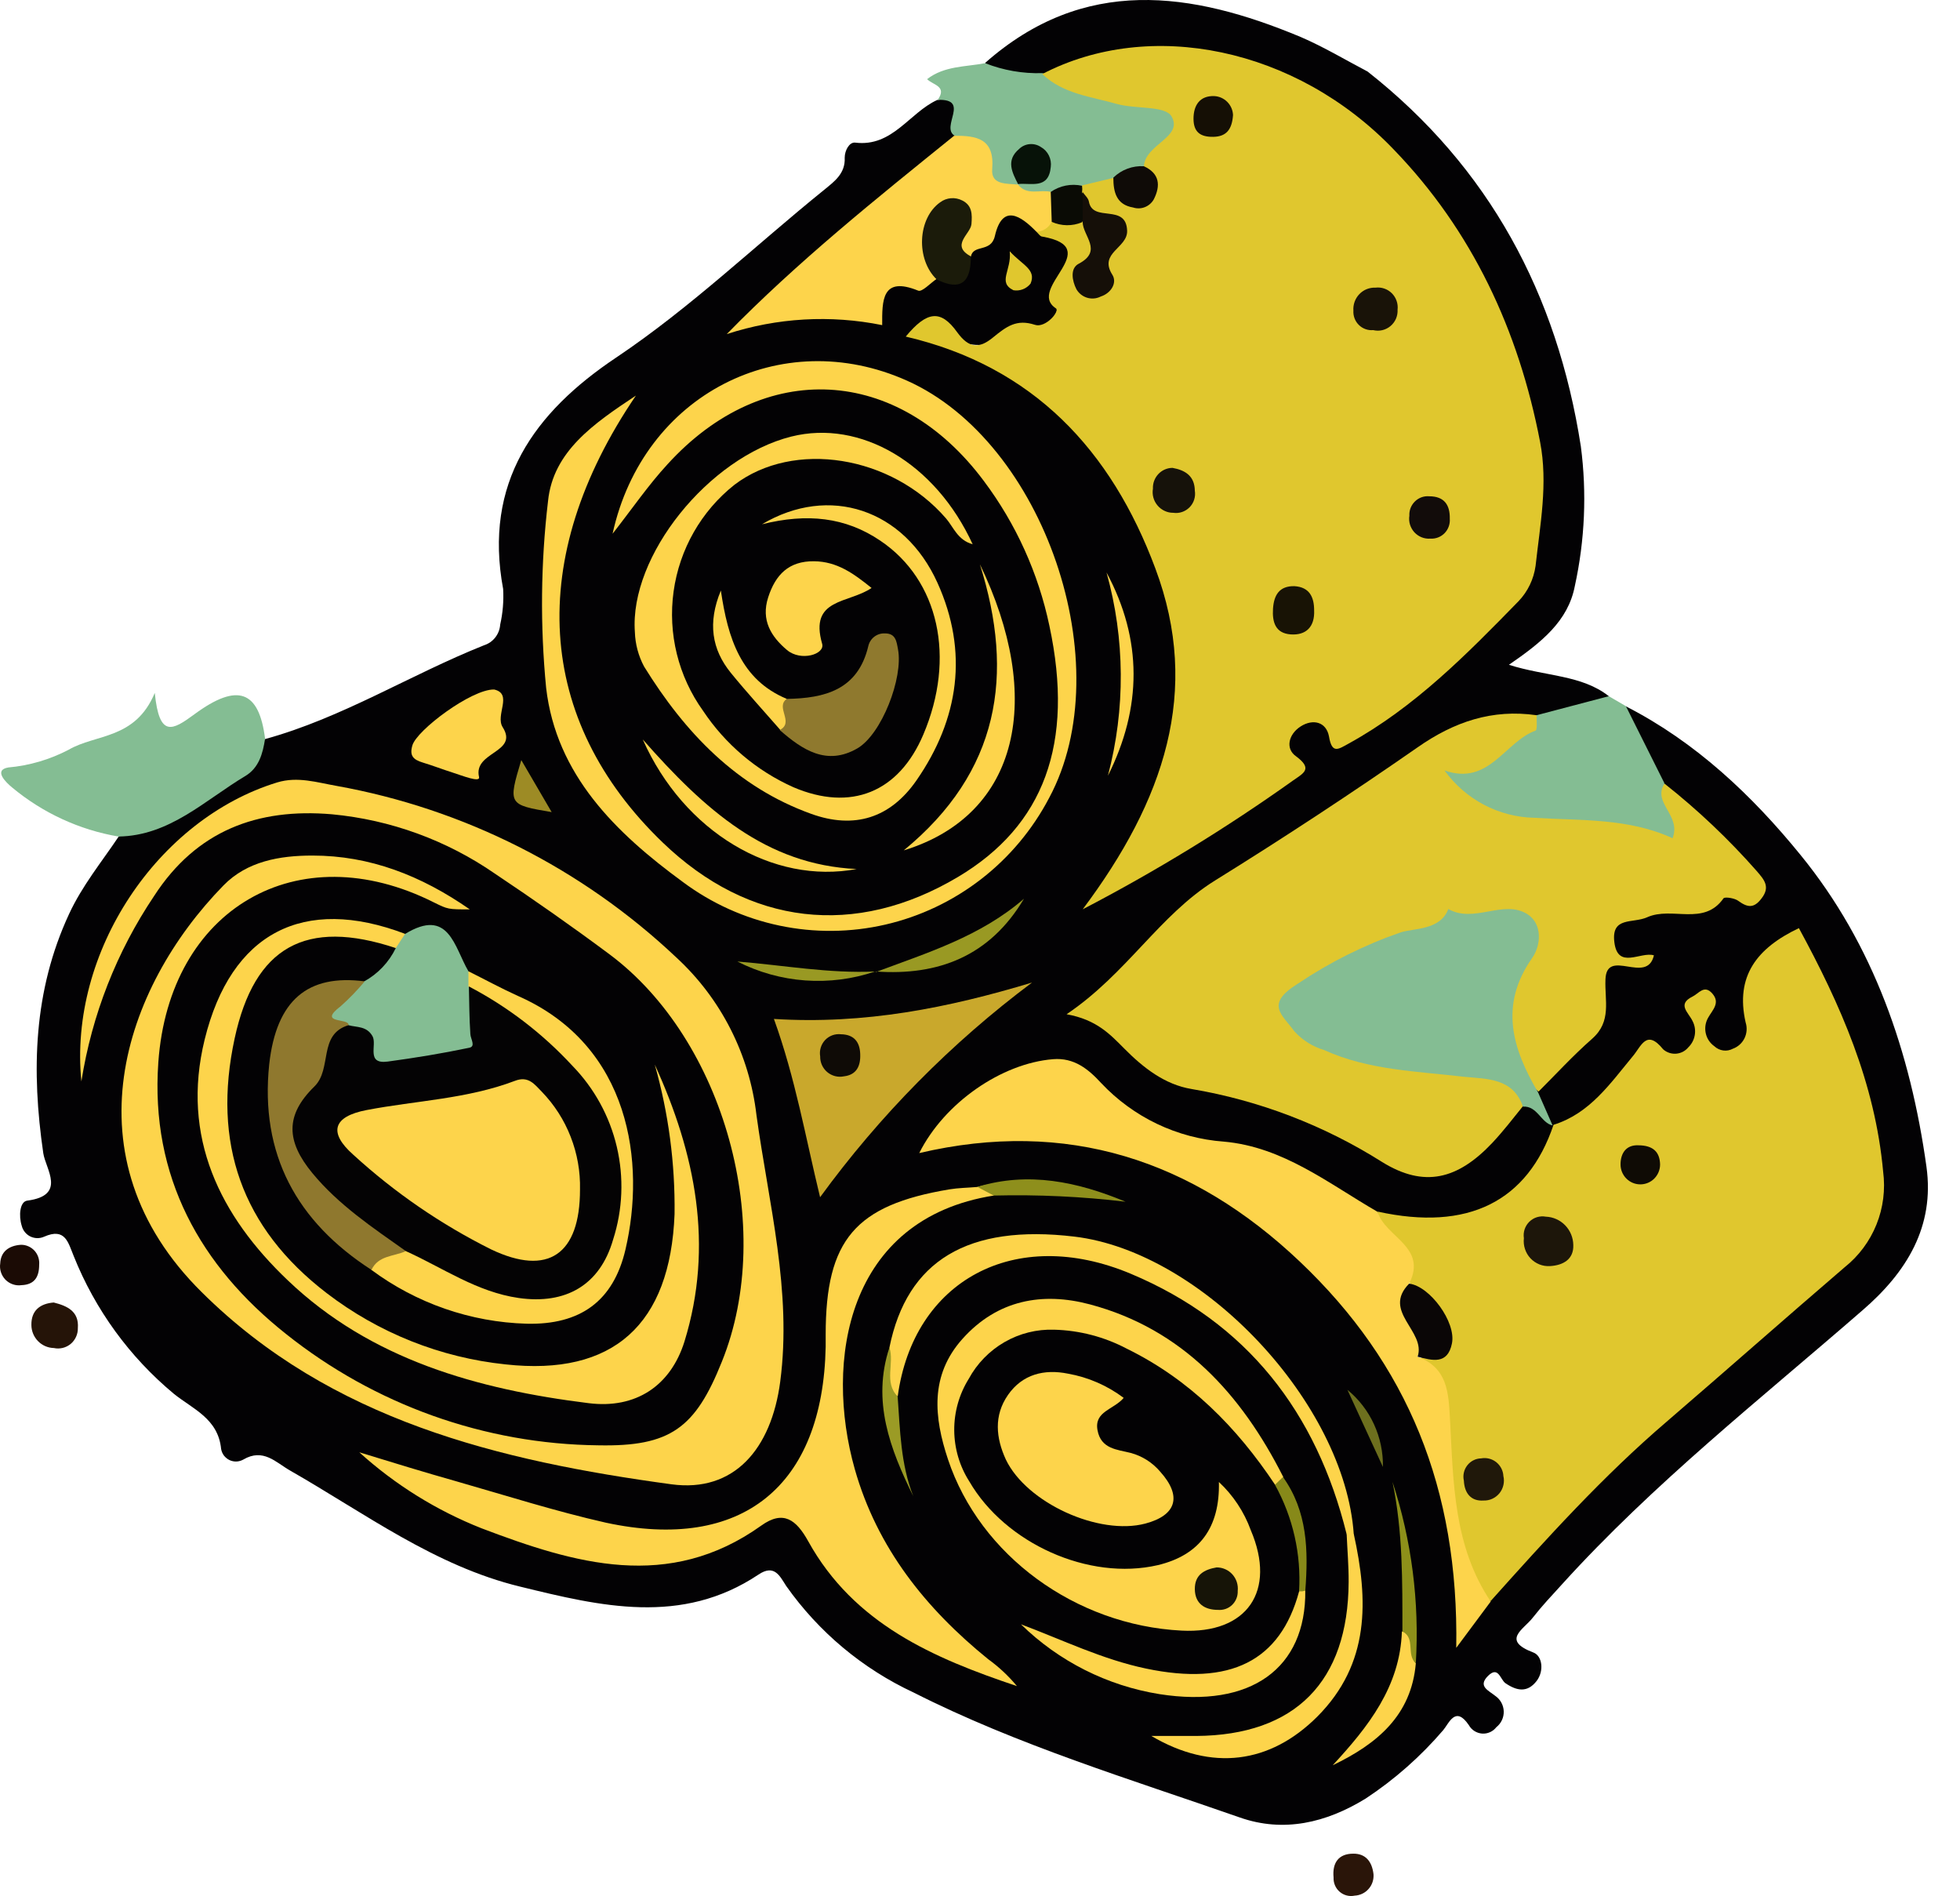 <svg width="61" height="59" viewBox="0 0 61 59" fill="none" xmlns="http://www.w3.org/2000/svg">
<path d="M42.747 58.321C42.753 58.404 42.743 58.487 42.717 58.566C42.691 58.644 42.649 58.717 42.594 58.779C42.54 58.841 42.474 58.892 42.4 58.927C42.325 58.963 42.245 58.984 42.162 58.988C42.081 59.005 41.996 59.004 41.915 58.983C41.834 58.963 41.759 58.924 41.695 58.869C41.631 58.815 41.581 58.746 41.548 58.669C41.515 58.591 41.5 58.507 41.504 58.423C41.461 57.977 41.649 57.682 42.119 57.682C42.501 57.679 42.701 57.927 42.747 58.321Z" fill="#2A1509"/>
<path d="M50.603 21.98C52.776 23.091 54.532 24.753 56.04 26.608C58.317 29.399 59.461 32.752 59.956 36.306C60.215 38.167 59.341 39.588 57.966 40.773C54.779 43.545 51.453 46.163 48.601 49.314C48.293 49.652 47.985 49.978 47.699 50.344C47.413 50.71 46.718 51.042 47.724 51.423C47.998 51.526 48.065 51.994 47.822 52.31C47.536 52.679 47.207 52.62 46.85 52.375C46.69 52.258 46.632 51.829 46.309 52.152C45.986 52.475 46.327 52.602 46.536 52.772C46.614 52.825 46.679 52.896 46.725 52.98C46.771 53.063 46.796 53.156 46.8 53.251C46.803 53.346 46.784 53.44 46.744 53.526C46.704 53.612 46.644 53.688 46.57 53.746C46.518 53.813 46.45 53.867 46.373 53.901C46.295 53.936 46.211 53.951 46.126 53.945C46.041 53.938 45.96 53.911 45.888 53.866C45.816 53.821 45.757 53.758 45.715 53.684C45.296 53.064 45.099 53.622 44.918 53.836C44.215 54.657 43.403 55.374 42.503 55.967C41.272 56.724 39.949 57.034 38.586 56.556C35.162 55.359 31.676 54.308 28.433 52.667C26.848 51.929 25.48 50.786 24.468 49.351C24.268 49.041 24.102 48.666 23.609 48.995C21.216 50.595 18.687 49.984 16.192 49.373C13.536 48.731 11.352 47.087 9.023 45.757C8.586 45.508 8.192 45.053 7.571 45.419C7.506 45.455 7.433 45.476 7.358 45.479C7.284 45.481 7.209 45.466 7.142 45.434C7.075 45.401 7.016 45.353 6.97 45.294C6.925 45.234 6.895 45.164 6.882 45.09C6.789 44.141 6.002 43.849 5.411 43.372C4.033 42.228 2.961 40.754 2.294 39.085C2.119 38.663 2.033 38.192 1.371 38.484C1.304 38.514 1.231 38.529 1.157 38.528C1.084 38.526 1.011 38.509 0.945 38.477C0.878 38.444 0.82 38.397 0.774 38.34C0.727 38.282 0.694 38.215 0.676 38.142C0.578 37.832 0.615 37.392 0.848 37.361C2.079 37.2 1.421 36.381 1.347 35.885C0.974 33.323 1.039 30.832 2.15 28.441C2.556 27.563 3.159 26.828 3.688 26.04C4.341 25.638 5.027 25.294 5.74 25.014C6.808 24.601 7.442 23.702 8.251 22.998C10.657 22.337 12.776 20.991 15.065 20.079C15.203 20.035 15.325 19.951 15.414 19.836C15.504 19.722 15.557 19.583 15.567 19.437C15.649 19.073 15.68 18.7 15.659 18.327C15.044 15.024 16.619 12.834 19.188 11.119C21.499 9.568 23.495 7.648 25.649 5.908C25.957 5.654 26.314 5.406 26.289 4.907C26.289 4.683 26.433 4.417 26.615 4.438C27.778 4.581 28.298 3.508 29.169 3.111C30.522 2.915 29.83 3.809 29.818 4.351C29.544 4.82 29.158 5.213 28.695 5.493C26.849 6.826 25.178 8.383 23.329 10.009C24.252 9.63 25.117 9.698 25.963 9.67C26.544 9.67 27.194 9.996 27.501 9.007C27.646 8.538 28.566 8.765 29.082 8.504C29.698 8.628 29.886 8.154 30.107 7.732C30.787 7.205 31.199 5.871 32.411 6.938C33.094 7.357 33.442 7.617 33.181 8.743C32.919 9.869 32.71 10.35 31.575 10.561C30.439 10.771 30.43 10.899 28.806 10.291C30.036 10.93 31.455 11.178 32.476 12.223C33.498 13.268 34.587 14.22 35.279 15.539C35.985 16.766 36.489 18.1 36.774 19.49C36.983 20.935 36.861 22.41 36.42 23.801C36.053 25.169 35.411 26.446 34.534 27.554C36.051 26.623 37.719 25.668 39.297 24.579C39.764 24.269 40.22 24.027 40.029 23.215C39.851 22.474 40.525 22.055 41.22 22.483C41.78 22.827 42.093 22.647 42.537 22.356C43.693 21.563 44.795 20.691 45.835 19.747C47.804 18.023 47.964 15.877 47.588 13.603C47.063 10.627 45.754 7.849 43.798 5.558C41.73 3.058 38.906 1.898 35.756 1.588C34.525 1.47 33.448 2.174 32.298 2.497C31.682 2.525 31.039 2.646 30.661 1.957C33.737 -0.76 37.079 -0.27 40.481 1.151C41.201 1.461 41.872 1.864 42.564 2.227C46.349 5.207 48.465 9.156 49.2 13.892C49.389 15.339 49.325 16.808 49.013 18.234C48.804 19.326 47.982 19.986 46.961 20.687C48.114 21.053 49.222 20.997 50.071 21.664C49.456 22.461 48.533 22.356 47.678 22.467C45.776 22.309 44.41 23.479 42.967 24.418C41.164 25.594 39.371 26.785 37.562 27.951C36.303 28.763 35.537 30.122 34.343 31.052C34.008 31.307 34.239 31.546 34.464 31.769C35.479 32.783 36.586 33.63 38.06 33.825C39.574 34.058 41.023 34.61 42.312 35.444C44.173 36.592 44.967 36.455 46.57 34.942C46.788 34.69 47.056 34.488 47.358 34.349C47.936 34.25 48.108 34.752 48.407 35.066C48.265 36.899 46.081 38.521 44.099 38.276C43.698 38.211 43.303 38.107 42.921 37.966C40.992 36.948 39.121 35.816 36.873 35.553C35.995 35.45 35.185 35.032 34.59 34.374C33.307 32.885 32.178 33.261 30.166 34.436C29.757 34.693 29.418 35.048 29.178 35.469C30.615 35.114 32.108 35.05 33.57 35.28C35.033 35.51 36.435 36.029 37.697 36.809C41.971 39.405 44.819 43.055 45.41 48.213C45.455 48.751 45.545 49.284 45.678 49.807C45.822 50.3 45.986 49.77 46.127 49.699C49.065 46.014 52.665 43.018 56.28 40.084C58.067 38.639 58.517 37.014 58.064 34.954C57.647 33.215 57.007 31.539 56.16 29.967C55.852 29.346 55.575 29.393 55.157 29.818C54.652 30.33 54.542 30.978 54.505 31.648C54.471 32.268 54.406 32.91 53.622 32.889C52.837 32.867 52.966 32.184 52.846 31.428C52.976 32.467 52.773 33.118 51.791 32.913C51.176 32.786 51.01 33.183 50.705 33.509C50.044 34.207 49.496 35.103 48.348 35.059C48.17 34.69 47.752 34.473 47.718 34.014C47.93 33.444 48.431 33.112 48.816 32.69C49.293 32.169 49.739 31.694 49.684 30.86C49.628 30.159 50.099 29.824 50.791 29.93C50.345 29.877 50.016 29.669 50.084 29.12C50.105 28.904 50.201 28.702 50.355 28.549C50.509 28.397 50.711 28.304 50.926 28.286C51.877 28.05 52.856 28.022 53.816 27.79C54.702 27.573 54.511 27.324 54.105 26.859C53.369 26.009 52.474 25.339 51.643 24.598C51.154 23.776 50.603 22.988 50.603 21.98Z" fill="#030204"/>
<path d="M30.66 1.966C31.226 2.189 31.83 2.294 32.438 2.276C33.702 2.472 34.884 3.012 36.154 3.207C36.807 3.303 36.964 3.722 36.6 4.289C36.373 4.636 36.111 4.958 35.819 5.251C35.505 5.464 35.165 5.634 34.807 5.756C34.464 5.906 34.099 6 33.727 6.036C33.358 6.067 33.001 6.172 32.635 6.231C32.269 6.29 31.878 6.268 31.653 5.868C31.681 5.533 32.182 5.499 32.136 5.093C31.749 5.152 31.89 5.555 31.699 5.728C31.192 6.079 30.776 5.887 30.684 5.366C30.57 4.745 30.146 4.5 29.706 4.221C29.266 3.942 30.213 3.07 29.183 3.108C29.49 2.677 29.029 2.646 28.854 2.463C29.389 2.047 30.044 2.084 30.66 1.966Z" fill="#84BD93"/>
<path d="M8.25 22.988C8.179 23.448 8.059 23.894 7.635 24.148C6.377 24.899 5.281 26.009 3.685 26.031C2.467 25.823 1.326 25.295 0.374 24.502C0.189 24.35 -0.214 23.965 0.257 23.882C0.914 23.824 1.552 23.636 2.137 23.33C2.986 22.833 4.208 23.019 4.817 21.562C4.958 22.97 5.367 22.728 6.047 22.229C7.404 21.227 8.063 21.497 8.25 22.988Z" fill="#84BD93"/>
<path d="M47.821 22.256L50.07 21.664L50.602 21.974L51.796 24.362C51.833 24.93 52.679 25.37 52.258 25.913C51.759 26.564 51.027 26.037 50.411 25.913C49.719 25.817 49.021 25.774 48.322 25.786C47.193 25.727 46.114 25.494 45.227 24.735C44.92 24.477 44.486 23.947 45.147 23.823C46.286 23.624 46.787 22.514 47.821 22.256Z" fill="#84BD93"/>
<path d="M1.672 40.531C2.09 40.636 2.463 40.803 2.423 41.328C2.425 41.421 2.406 41.514 2.367 41.599C2.328 41.685 2.271 41.76 2.2 41.82C2.128 41.879 2.044 41.922 1.953 41.944C1.863 41.966 1.769 41.968 1.678 41.948C1.491 41.944 1.313 41.867 1.182 41.732C1.051 41.598 0.977 41.417 0.977 41.228C0.971 40.782 1.244 40.565 1.672 40.531Z" fill="#251408"/>
<path d="M0.653 38.735C0.732 38.734 0.81 38.75 0.882 38.782C0.954 38.813 1.019 38.86 1.073 38.918C1.126 38.977 1.167 39.046 1.192 39.121C1.217 39.196 1.226 39.276 1.219 39.355C1.219 39.74 1.071 39.975 0.671 39.991C0.58 40.004 0.488 39.996 0.401 39.966C0.314 39.937 0.235 39.887 0.17 39.822C0.106 39.756 0.057 39.676 0.029 39.588C0 39.5 -0.007 39.406 0.007 39.315C0.022 38.952 0.271 38.76 0.653 38.735Z" fill="#1B0B05"/>
<path d="M33.678 5.769L34.666 5.533C34.973 5.67 35.13 6.184 35.546 5.942C35.832 5.775 35.576 5.434 35.601 5.173C35.644 4.482 36.832 4.271 36.462 3.623C36.269 3.281 35.34 3.399 34.761 3.235C33.955 3.005 33.087 2.925 32.438 2.304C35.786 0.561 40.33 1.473 43.376 4.652C45.812 7.171 47.264 10.272 47.932 13.755C48.181 15.045 47.932 16.329 47.791 17.607C47.734 18.021 47.549 18.407 47.261 18.708C45.649 20.361 44.028 22.008 41.976 23.137C41.65 23.317 41.453 23.472 41.361 22.914C41.274 22.458 40.859 22.362 40.481 22.604C40.102 22.846 39.995 23.296 40.336 23.534C40.868 23.928 40.57 24.058 40.247 24.285C38.158 25.773 35.969 27.113 33.697 28.295C36.232 24.911 37.389 21.509 35.958 17.691C34.589 14.016 32.158 11.398 28.189 10.474C28.845 9.68 29.276 9.621 29.789 10.337C30.159 10.849 30.479 10.849 30.9 10.505C31.322 10.161 31.635 9.919 32.211 10.108C32.54 10.216 32.992 9.683 32.863 9.596C31.924 8.976 34.426 7.713 32.441 7.363C32.374 7.363 32.318 7.267 32.26 7.217C32.381 7.006 32.578 6.849 32.81 6.78C33.105 6.689 33.423 6.718 33.697 6.861C34.361 7.36 34.275 8.002 34.029 8.681C34.441 7.915 34.977 7.149 33.795 6.56C33.669 6.495 33.644 6.277 33.607 6.113C33.596 6.054 33.596 5.993 33.608 5.934C33.621 5.875 33.644 5.819 33.678 5.769Z" fill="#E0C72E"/>
<path d="M42.877 37.702C45.686 38.322 47.544 37.392 48.35 35.001C49.479 34.65 50.113 33.717 50.812 32.873C51.079 32.563 51.239 32.005 51.762 32.653C51.818 32.702 51.882 32.739 51.952 32.762C52.021 32.785 52.095 32.794 52.168 32.788C52.241 32.782 52.313 32.761 52.378 32.727C52.443 32.692 52.5 32.645 52.547 32.588C52.653 32.485 52.722 32.351 52.746 32.205C52.77 32.059 52.747 31.909 52.679 31.778C52.553 31.505 52.181 31.254 52.679 31.009C52.87 30.916 53.042 30.627 53.294 30.919C53.547 31.21 53.294 31.431 53.165 31.663C53.079 31.809 53.051 31.982 53.086 32.148C53.121 32.314 53.218 32.46 53.356 32.557C53.432 32.628 53.528 32.674 53.631 32.688C53.734 32.702 53.839 32.683 53.931 32.634C54.09 32.576 54.22 32.459 54.294 32.306C54.368 32.153 54.38 31.977 54.328 31.815C54.002 30.373 54.679 29.502 55.986 28.881C57.279 31.26 58.358 33.701 58.608 36.458C58.681 37.016 58.61 37.584 58.4 38.105C58.19 38.627 57.849 39.084 57.411 39.433C55.565 41.017 53.719 42.649 51.873 44.237C49.886 45.937 48.138 47.872 46.394 49.82C45.203 49.199 45.304 47.959 45.163 46.907C45.021 45.856 44.664 44.826 44.732 43.741C44.766 43.198 44.338 42.86 44.083 42.447C44.978 41.3 44.96 41.017 43.904 40.09C43.818 39.188 42.877 38.648 42.877 37.702Z" fill="#E0C72E"/>
<path d="M47.822 22.256C47.822 22.421 47.849 22.712 47.791 22.734C46.828 23.085 46.345 24.462 44.957 23.975C45.278 24.42 45.697 24.785 46.181 25.041C46.665 25.296 47.202 25.436 47.748 25.448C49.206 25.541 50.67 25.448 52.055 26.084C52.332 25.358 51.415 24.992 51.803 24.384C52.839 25.202 53.8 26.112 54.673 27.104C54.898 27.368 55.11 27.591 54.821 27.96C54.587 28.27 54.39 28.242 54.107 28.038C54.002 27.951 53.695 27.901 53.642 27.951C53.027 28.832 52.04 28.196 51.264 28.543C50.815 28.745 50.141 28.509 50.243 29.322C50.351 30.181 51.061 29.601 51.474 29.728C51.258 30.659 50.003 29.474 49.966 30.476C49.938 31.139 50.166 31.781 49.554 32.321C48.941 32.861 48.437 33.416 47.883 33.968C47.392 33.57 47.039 33.025 46.877 32.411C46.715 31.797 46.752 31.148 46.982 30.556C47.157 30.227 47.301 29.883 47.412 29.526C47.505 28.987 47.385 28.642 46.72 28.677C45.582 28.733 44.456 28.816 43.419 29.35C42.69 29.725 41.856 29.886 41.188 30.373C40.807 30.649 40.265 30.894 40.339 31.487C40.413 31.989 40.915 32.144 41.318 32.352C42.607 33.013 44.04 32.926 45.413 33.149C45.864 33.178 46.308 33.272 46.732 33.428C47.142 33.624 47.591 33.813 47.394 34.427C47.086 34.808 46.779 35.208 46.44 35.568C45.37 36.697 44.327 36.976 43.007 36.154C41.199 35.013 39.185 34.242 37.081 33.887C36.247 33.748 35.583 33.227 34.992 32.631C34.555 32.194 34.14 31.732 33.195 31.561C35.072 30.296 36.078 28.481 37.81 27.402C39.947 26.076 42.051 24.694 44.12 23.255C45.259 22.458 46.443 22.058 47.822 22.256Z" fill="#E0C72E"/>
<path d="M2.533 33.651C2.13 29.619 4.911 25.485 8.628 24.347C9.265 24.155 9.858 24.347 10.474 24.455C14.438 25.166 18.113 27.021 21.051 29.796C22.44 31.076 23.325 32.816 23.543 34.7C23.922 37.454 24.654 40.171 24.282 42.996C24.005 45.093 22.845 46.451 20.897 46.188C15.544 45.459 10.298 44.2 6.277 40.208C2.038 36.015 3.837 30.742 6.954 27.554C7.689 26.8 8.705 26.623 9.723 26.623C11.511 26.623 13.107 27.244 14.621 28.298C13.944 28.298 13.944 28.298 13.504 28.081C9.268 25.95 5.262 28.27 4.927 33.065C4.677 36.62 6.237 39.395 8.895 41.505C11.666 43.716 15.087 44.937 18.621 44.975C20.863 45.019 21.639 44.442 22.466 42.373C24.159 38.186 22.546 32.355 18.959 29.688C17.796 28.822 16.608 27.991 15.402 27.185C13.897 26.145 12.153 25.51 10.335 25.339C8.009 25.138 6.111 25.851 4.797 27.88C3.632 29.613 2.858 31.583 2.533 33.651Z" fill="#FDD44B"/>
<path d="M44.119 42.218C45.042 42.562 45.082 43.3 45.128 44.169C45.232 46.117 45.235 48.114 46.395 49.835L45.322 51.277C45.405 46.315 43.802 42.438 40.461 39.265C37.119 36.092 33.203 34.805 28.609 35.881C29.394 34.312 31.175 33.09 32.769 32.96C33.43 32.904 33.873 33.27 34.267 33.698C35.271 34.767 36.635 35.419 38.092 35.525C39.938 35.689 41.35 36.831 42.876 37.711C43.109 38.499 44.442 38.797 43.854 39.947C43.879 40.701 44.463 41.399 44.119 42.218Z" fill="#FDD44B"/>
<path d="M30.927 37.203C26.343 37.928 25.654 42.361 26.602 45.713C27.297 48.166 28.811 50.055 30.752 51.628C31.085 51.869 31.387 52.151 31.65 52.468C29.054 51.597 26.58 50.536 25.153 47.959C24.78 47.286 24.377 46.982 23.694 47.472C20.808 49.534 17.889 48.66 14.984 47.556C13.587 47.003 12.299 46.203 11.182 45.192C12.191 45.502 13.2 45.812 14.212 46.098C15.75 46.538 17.289 47.028 18.855 47.382C23.097 48.297 25.611 46.25 25.697 41.908C25.697 41.784 25.697 41.656 25.697 41.532C25.697 38.577 26.62 37.5 29.549 37.01C29.832 36.964 30.124 36.961 30.414 36.936C30.666 36.889 30.967 36.725 30.927 37.203Z" fill="#FDD44B"/>
<path d="M19.065 16.609C20.016 12.267 24.317 10.095 28.227 11.845C32.498 13.749 34.87 20.696 32.654 24.825C32.136 25.814 31.411 26.679 30.531 27.36C29.65 28.041 28.634 28.523 27.552 28.772C26.47 29.021 25.347 29.032 24.26 28.803C23.174 28.575 22.149 28.113 21.256 27.448C19.166 25.919 17.311 24.114 16.997 21.404C16.809 19.471 16.828 17.523 17.056 15.594C17.213 14.044 18.483 13.178 19.791 12.31C16.339 17.39 16.668 22.405 20.622 26.214C23.311 28.804 26.618 29.192 29.818 27.287C32.488 25.696 33.445 23.14 32.66 19.474C32.316 17.838 31.619 16.299 30.618 14.965C27.944 11.379 23.772 11.15 20.772 14.45C20.182 15.089 19.689 15.812 19.065 16.609Z" fill="#FDD44B"/>
<path d="M47.398 34.436C47.091 33.543 46.285 33.577 45.552 33.506C44.085 33.332 42.59 33.304 41.208 32.674C40.854 32.569 40.535 32.369 40.285 32.094C39.901 31.564 39.362 31.254 40.384 30.615C41.382 29.944 42.461 29.405 43.596 29.012C43.999 28.881 44.826 28.953 45.075 28.286C45.882 28.745 46.792 27.976 47.537 28.447C48.014 28.757 47.961 29.418 47.684 29.812C46.651 31.282 47.069 32.634 47.869 33.993L48.321 35.022C47.958 34.942 47.847 34.405 47.398 34.436Z" fill="#84BD93"/>
<path d="M12.318 29.502C9.518 28.571 7.921 29.455 7.303 32.312C6.601 35.559 7.515 38.205 10.167 40.239C11.786 41.48 13.713 42.247 15.736 42.457C19.089 42.826 20.861 41.216 20.994 37.78C21.014 36.207 20.807 34.64 20.378 33.127C21.643 35.897 22.224 38.76 21.301 41.749C20.87 43.123 19.788 43.849 18.317 43.663C14.871 43.235 11.545 42.311 8.961 39.845C6.853 37.842 5.623 35.388 6.37 32.346C7.189 29.018 9.447 27.861 12.604 29.058C12.733 29.353 12.724 29.558 12.318 29.502Z" fill="#FDD44B"/>
<path d="M39.682 46.2C38.489 44.407 37.021 42.925 35.067 41.967C34.369 41.599 33.596 41.398 32.809 41.377C32.268 41.359 31.733 41.492 31.263 41.763C30.793 42.034 30.407 42.431 30.148 42.909C29.85 43.389 29.694 43.943 29.698 44.508C29.702 45.074 29.865 45.626 30.169 46.101C31.286 48.024 33.883 49.202 36.036 48.703C37.329 48.393 37.969 47.54 37.935 46.116C38.379 46.53 38.72 47.045 38.928 47.617C39.735 49.513 38.812 50.846 36.775 50.741C33.471 50.573 30.502 48.402 29.505 45.416C29.065 44.097 28.936 42.801 29.954 41.663C31.043 40.447 32.443 40.196 33.923 40.59C36.796 41.356 38.633 43.381 39.934 45.952C40.014 46.216 39.907 46.268 39.682 46.2Z" fill="#FDD44B"/>
<path d="M23.715 16.314C25.804 15.073 28.137 15.839 29.176 18.135C30.149 20.287 29.844 22.377 28.524 24.282C27.703 25.467 26.58 25.805 25.251 25.327C22.928 24.493 21.316 22.796 20.045 20.74C19.869 20.41 19.771 20.044 19.759 19.67C19.584 17.303 22.051 14.233 24.626 13.585C26.78 13.045 29.112 14.41 30.272 16.937C29.801 16.804 29.675 16.401 29.444 16.134C27.743 14.165 24.7 13.684 22.857 15.086C21.824 15.904 21.146 17.093 20.964 18.405C20.782 19.716 21.111 21.048 21.882 22.12C22.577 23.163 23.551 23.986 24.691 24.496C26.484 25.262 27.973 24.657 28.736 22.858C29.752 20.47 29.223 18.051 27.395 16.823C26.312 16.091 25.121 15.963 23.715 16.314Z" fill="#FDD44B"/>
<path d="M32.732 6.904C32.687 6.993 32.62 7.069 32.536 7.123C32.453 7.178 32.357 7.209 32.258 7.214C31.766 6.709 31.197 6.327 30.963 7.344C30.843 7.872 30.292 7.589 30.215 7.986C29.434 7.875 29.985 7.161 29.643 6.746C28.702 7.189 29.086 7.986 29.148 8.681C28.954 8.811 28.698 9.094 28.576 9.044C27.44 8.582 27.453 9.354 27.456 10.117C25.846 9.791 24.181 9.887 22.619 10.396C24.819 8.145 27.265 6.187 29.695 4.224C30.375 4.224 30.96 4.292 30.88 5.26C30.837 5.766 31.335 5.707 31.683 5.744C31.963 6.098 32.366 5.89 32.707 5.97C32.831 6.093 32.902 6.258 32.906 6.432C32.911 6.606 32.849 6.775 32.732 6.904Z" fill="#FDD44B"/>
<path d="M32.119 30.575C29.602 32.458 27.379 34.709 25.523 37.255C25.064 35.364 24.754 33.555 24.086 31.707C26.91 31.884 29.51 31.363 32.119 30.575Z" fill="#C9A82C"/>
<path d="M34.972 43.499C34.664 43.865 34.049 43.914 34.157 44.504C34.264 45.093 34.772 45.105 35.187 45.211C35.547 45.307 35.869 45.511 36.11 45.797C36.793 46.557 36.618 47.152 35.646 47.41C34.203 47.791 31.954 46.771 31.305 45.419C30.997 44.749 30.923 44.051 31.372 43.406C31.822 42.761 32.502 42.596 33.237 42.745C33.866 42.856 34.46 43.114 34.972 43.499Z" fill="#FDD44B"/>
<path d="M14.579 30.224C15.096 30.482 15.604 30.758 16.117 30.99C19.643 32.541 20.089 36.207 19.468 38.874C19.092 40.496 18.052 41.231 16.391 41.191C14.647 41.142 12.96 40.556 11.555 39.513C11.555 38.871 12.062 38.828 12.511 38.729C13.222 38.707 13.721 39.219 14.327 39.458C15.514 39.92 16.788 40.627 17.954 39.631C19.12 38.636 19.12 37.128 18.791 35.692C18.478 34.425 17.734 33.309 16.69 32.538C15.948 31.946 15.056 31.546 14.465 30.764C14.434 30.672 14.427 30.573 14.447 30.478C14.468 30.383 14.513 30.295 14.579 30.224Z" fill="#FDD44B"/>
<path d="M27.681 41.932C28.228 39.225 30.124 38.087 33.434 38.48C37.434 38.955 41.852 43.666 42.132 47.739C42.058 47.856 41.984 47.856 41.91 47.739C40.972 43.942 38.806 41.154 35.194 39.637C31.582 38.121 28.425 39.851 27.939 43.455C27.287 43.043 27.721 42.447 27.681 41.932Z" fill="#FDD44B"/>
<path d="M14.579 30.224V30.699C14.832 31.128 14.97 31.615 14.982 32.113C15.005 32.277 14.979 32.444 14.905 32.591C14.831 32.739 14.714 32.86 14.57 32.938C13.981 33.29 13.287 33.421 12.611 33.307C11.936 33.194 11.322 32.843 10.878 32.318C9.764 31.505 9.804 31.347 11.33 30.541C11.759 30.307 12.104 29.943 12.318 29.502L12.604 29.064C13.973 28.227 14.136 29.468 14.579 30.224Z" fill="#84BD93"/>
<path d="M11.351 30.538C11.121 30.815 10.87 31.074 10.601 31.313C9.859 31.881 10.881 31.66 10.847 31.905C10.57 32.715 10.395 33.555 9.813 34.244C9.275 34.88 9.422 35.565 9.918 36.161C10.487 36.863 11.136 37.495 11.853 38.043C12.161 38.279 12.594 38.44 12.622 38.936C12.253 39.101 11.773 39.064 11.561 39.516C9.241 38.018 8.084 35.925 8.379 33.115C8.601 31.127 9.573 30.305 11.351 30.538Z" fill="#8F782E"/>
<path d="M24.487 21.748C25.665 21.729 26.696 21.472 27.022 20.113C27.047 19.995 27.113 19.889 27.208 19.815C27.304 19.741 27.422 19.704 27.542 19.71C27.878 19.71 27.902 19.958 27.948 20.206C28.117 21.093 27.438 22.852 26.681 23.289C25.73 23.838 24.976 23.336 24.269 22.719C24.465 22.424 23.902 21.968 24.487 21.748Z" fill="#8F792E"/>
<path d="M41.911 47.735H42.133C42.588 49.798 42.641 51.767 40.998 53.417C39.524 54.888 37.712 55.126 35.832 54.019H37.232C40.309 53.997 41.958 52.332 41.973 49.227C41.976 48.731 41.933 48.235 41.911 47.735Z" fill="#FDD44B"/>
<path d="M40.624 49.497C40.648 51.913 38.935 53.166 36.083 52.717C34.46 52.456 32.956 51.698 31.775 50.545C33.068 51.029 34.307 51.637 35.667 51.922C38.285 52.471 39.845 51.693 40.43 49.525C40.481 49.38 40.546 49.371 40.624 49.497Z" fill="#FDD44B"/>
<path d="M30.496 17.558C32.499 21.704 31.745 25.352 28.127 26.462C31.105 24.018 31.585 21.003 30.496 17.558Z" fill="#FDD44B"/>
<path d="M27.125 18.296C26.414 18.786 25.177 18.606 25.587 20.033C25.682 20.361 24.925 20.591 24.494 20.228C23.999 19.812 23.679 19.298 23.907 18.59C24.134 17.883 24.55 17.455 25.337 17.465C26.051 17.474 26.559 17.84 27.125 18.296Z" fill="#FDD44B"/>
<path d="M15.38 21.456C15.971 21.593 15.405 22.253 15.645 22.629C16.152 23.429 14.722 23.385 14.909 24.179C14.952 24.366 14.371 24.13 14.085 24.04C13.799 23.95 13.47 23.823 13.162 23.73C12.854 23.637 12.743 23.513 12.833 23.199C12.962 22.725 14.682 21.438 15.38 21.456Z" fill="#FDD44B"/>
<path d="M20.004 23.01C21.942 25.209 23.847 26.912 26.662 27.042C24.062 27.532 21.287 25.898 20.004 23.01Z" fill="#FDD44B"/>
<path d="M29.151 8.694C28.502 8.073 28.554 6.798 29.259 6.296C29.357 6.222 29.474 6.178 29.597 6.168C29.719 6.158 29.842 6.183 29.951 6.24C30.259 6.395 30.259 6.671 30.234 6.975C30.209 7.279 29.569 7.636 30.215 7.977C30.221 8.774 29.908 9.075 29.151 8.694Z" fill="#1B1B0A"/>
<path d="M34.481 24.139C35.029 22.065 35.015 19.881 34.438 17.815C35.563 19.905 35.542 22.024 34.481 24.139Z" fill="#FDD44B"/>
<path d="M44.064 51.755C43.926 53.386 42.852 54.27 41.477 54.931C42.581 53.737 43.575 52.484 43.63 50.766C44.292 50.877 43.787 51.482 44.064 51.755Z" fill="#FDD44B"/>
<path d="M24.487 21.748C24.121 22.002 24.721 22.47 24.281 22.709C23.767 22.12 23.238 21.543 22.743 20.935C22.155 20.209 22.017 19.384 22.435 18.376C22.654 19.871 23.063 21.155 24.487 21.748Z" fill="#FDD44B"/>
<path d="M27.254 30.249C28.863 29.647 30.515 29.139 31.869 27.966C30.804 29.756 29.201 30.37 27.254 30.23V30.249Z" fill="#999923"/>
<path d="M44.064 51.755C43.756 51.491 44.064 50.977 43.646 50.766C43.646 49.215 43.661 47.664 43.338 46.113C43.933 47.931 44.179 49.845 44.064 51.755Z" fill="#8D901A"/>
<path d="M30.927 37.203L30.416 36.933C32.007 36.449 33.53 36.772 35.031 37.395C33.669 37.233 32.298 37.169 30.927 37.203Z" fill="#8E8F1C"/>
<path d="M27.681 41.932C27.844 42.426 27.5 43.009 27.937 43.455C28.014 44.504 28.029 45.558 28.423 46.557C27.7 45.09 27.131 43.598 27.681 41.932Z" fill="#9B9B25"/>
<path d="M27.235 30.23C26.536 30.468 25.797 30.562 25.061 30.509C24.326 30.456 23.608 30.256 22.949 29.92C24.383 30.035 25.804 30.299 27.256 30.23H27.235Z" fill="#999923"/>
<path d="M16.224 23.652L17.169 25.271C15.815 25.042 15.809 25.035 16.224 23.652Z" fill="#9D8B25"/>
<path d="M40.624 49.497L40.529 49.519H40.43C40.501 48.364 40.24 47.213 39.68 46.203L39.929 45.961C40.695 47.031 40.72 48.253 40.624 49.497Z" fill="#878919"/>
<path d="M41.935 43.248C42.288 43.537 42.571 43.904 42.762 44.32C42.953 44.736 43.048 45.19 43.04 45.648L41.935 43.248Z" fill="#6D6F1E"/>
<path d="M31.425 7.819C31.822 8.253 32.259 8.383 32.074 8.824C32.012 8.903 31.93 8.965 31.836 9.001C31.743 9.038 31.641 9.048 31.542 9.032C31.034 8.783 31.49 8.411 31.425 7.819Z" fill="#E0C72E"/>
<path d="M35.601 5.173C36.09 5.397 36.127 5.772 35.909 6.203C35.847 6.313 35.749 6.399 35.632 6.445C35.515 6.492 35.386 6.496 35.266 6.457C34.746 6.37 34.65 5.983 34.65 5.527C34.776 5.404 34.925 5.31 35.089 5.249C35.252 5.188 35.427 5.162 35.601 5.173Z" fill="#0F0B07"/>
<path d="M31.691 5.741C31.5 5.366 31.297 4.99 31.719 4.634C31.808 4.548 31.924 4.495 32.047 4.485C32.17 4.474 32.293 4.506 32.395 4.575C32.502 4.635 32.589 4.727 32.643 4.837C32.698 4.948 32.719 5.072 32.703 5.195C32.636 5.905 32.088 5.682 31.676 5.728L31.691 5.741Z" fill="#071208"/>
<path d="M32.732 6.904L32.701 5.973C32.842 5.876 33.001 5.808 33.169 5.775C33.337 5.742 33.51 5.744 33.676 5.781C33.685 5.849 33.685 5.918 33.676 5.986C33.761 6.126 33.806 6.287 33.806 6.451C33.806 6.615 33.761 6.776 33.676 6.916C33.526 6.979 33.365 7.01 33.203 7.008C33.041 7.006 32.88 6.97 32.732 6.904Z" fill="#0A0B05"/>
<path d="M33.695 6.907C33.695 6.595 33.695 6.285 33.695 5.977C33.762 6.073 33.87 6.166 33.889 6.271C34.005 6.941 35.048 6.315 35.079 7.177C35.101 7.72 34.184 7.862 34.618 8.548C34.778 8.799 34.578 9.125 34.258 9.227C34.127 9.294 33.975 9.307 33.835 9.265C33.694 9.223 33.575 9.128 33.501 9.001C33.365 8.737 33.298 8.349 33.572 8.207C34.338 7.806 33.695 7.338 33.695 6.907Z" fill="#150F08"/>
<path d="M40.284 18.24C40.752 18.268 40.899 18.578 40.899 18.988C40.924 19.505 40.647 19.775 40.17 19.741C39.693 19.707 39.592 19.357 39.619 18.941C39.647 18.525 39.81 18.231 40.284 18.24Z" fill="#181305"/>
<path d="M36.491 14.559C36.885 14.63 37.18 14.81 37.186 15.269C37.201 15.361 37.194 15.457 37.166 15.546C37.138 15.636 37.089 15.717 37.024 15.784C36.958 15.851 36.878 15.902 36.79 15.932C36.702 15.962 36.608 15.971 36.515 15.957C36.422 15.958 36.33 15.938 36.246 15.898C36.161 15.859 36.086 15.802 36.026 15.73C35.965 15.659 35.921 15.575 35.896 15.485C35.871 15.394 35.866 15.299 35.882 15.207C35.878 15.123 35.891 15.04 35.92 14.962C35.949 14.884 35.993 14.813 36.05 14.752C36.106 14.692 36.175 14.643 36.251 14.61C36.327 14.577 36.408 14.559 36.491 14.559Z" fill="#16120A"/>
<path d="M42.736 10.272C42.655 10.28 42.573 10.269 42.496 10.241C42.419 10.214 42.349 10.17 42.291 10.112C42.232 10.055 42.187 9.985 42.158 9.909C42.128 9.832 42.116 9.75 42.121 9.667C42.114 9.573 42.127 9.479 42.159 9.39C42.191 9.301 42.241 9.221 42.306 9.153C42.371 9.085 42.45 9.032 42.536 8.997C42.623 8.963 42.717 8.947 42.81 8.951C42.903 8.94 42.996 8.949 43.084 8.98C43.172 9.01 43.252 9.06 43.318 9.126C43.384 9.192 43.434 9.272 43.465 9.361C43.496 9.449 43.507 9.543 43.496 9.636C43.501 9.733 43.484 9.829 43.446 9.918C43.407 10.007 43.349 10.085 43.275 10.147C43.201 10.209 43.114 10.252 43.02 10.274C42.927 10.296 42.83 10.295 42.736 10.272Z" fill="#191308"/>
<path d="M44.518 16.761C44.425 16.768 44.333 16.754 44.246 16.72C44.16 16.686 44.082 16.632 44.019 16.564C43.956 16.495 43.91 16.413 43.882 16.323C43.855 16.234 43.849 16.14 43.863 16.047C43.858 15.965 43.872 15.884 43.901 15.807C43.931 15.731 43.977 15.662 44.035 15.605C44.093 15.547 44.163 15.503 44.239 15.475C44.316 15.447 44.397 15.436 44.478 15.443C44.949 15.443 45.13 15.712 45.121 16.143C45.127 16.225 45.116 16.308 45.088 16.385C45.06 16.462 45.016 16.532 44.959 16.591C44.902 16.649 44.833 16.695 44.757 16.724C44.681 16.753 44.599 16.766 44.518 16.761Z" fill="#120C0A"/>
<path d="M38.375 3.579C38.344 4.026 38.169 4.252 37.76 4.258C37.351 4.265 37.145 4.103 37.145 3.694C37.145 3.284 37.335 2.974 37.791 2.99C37.943 2.997 38.088 3.062 38.196 3.171C38.304 3.28 38.368 3.425 38.375 3.579Z" fill="#150F05"/>
<path d="M44.12 42.218C44.388 41.418 42.997 40.813 43.856 39.944C44.496 40.019 45.323 41.139 45.188 41.805C45.053 42.472 44.579 42.336 44.12 42.218Z" fill="#0A0606"/>
<path d="M48.239 39.398C48.126 39.405 48.014 39.387 47.909 39.345C47.804 39.303 47.709 39.238 47.632 39.156C47.554 39.073 47.496 38.974 47.461 38.866C47.425 38.758 47.414 38.643 47.427 38.53C47.413 38.437 47.42 38.342 47.45 38.253C47.48 38.164 47.53 38.083 47.597 38.017C47.664 37.952 47.745 37.903 47.834 37.876C47.924 37.849 48.018 37.843 48.11 37.86C48.338 37.869 48.553 37.965 48.713 38.13C48.872 38.294 48.962 38.514 48.965 38.744C48.98 39.184 48.654 39.374 48.239 39.398Z" fill="#1D160A"/>
<path d="M45.559 46.073C45.54 45.991 45.54 45.906 45.559 45.824C45.577 45.742 45.614 45.665 45.665 45.599C45.717 45.532 45.782 45.478 45.857 45.441C45.931 45.403 46.014 45.383 46.097 45.381C46.179 45.366 46.263 45.369 46.344 45.389C46.425 45.409 46.5 45.447 46.566 45.498C46.631 45.55 46.685 45.616 46.724 45.69C46.762 45.765 46.785 45.846 46.789 45.93C46.811 46.023 46.811 46.119 46.79 46.212C46.769 46.304 46.727 46.391 46.668 46.465C46.608 46.538 46.533 46.597 46.447 46.637C46.362 46.677 46.268 46.696 46.174 46.693C45.78 46.721 45.577 46.464 45.559 46.073Z" fill="#20180A"/>
<path d="M50.983 35.639C51.451 35.639 51.657 35.85 51.666 36.235C51.666 36.4 51.601 36.557 51.486 36.674C51.371 36.79 51.214 36.855 51.051 36.855C50.888 36.855 50.731 36.79 50.616 36.674C50.5 36.557 50.435 36.4 50.435 36.235C50.435 35.878 50.617 35.624 50.983 35.639Z" fill="#0F0B05"/>
<path d="M37.862 48.774C37.955 48.773 38.047 48.792 38.132 48.83C38.217 48.867 38.293 48.922 38.355 48.991C38.417 49.06 38.464 49.142 38.493 49.231C38.521 49.32 38.531 49.414 38.521 49.506C38.524 49.587 38.511 49.668 38.48 49.743C38.45 49.819 38.404 49.886 38.346 49.942C38.288 49.998 38.218 50.041 38.142 50.067C38.066 50.093 37.986 50.103 37.906 50.096C37.502 50.096 37.192 49.91 37.186 49.454C37.179 48.998 37.487 48.84 37.862 48.774Z" fill="#161407"/>
<path d="M26.772 32.798C26.788 33.171 26.658 33.447 26.265 33.493C26.174 33.512 26.081 33.51 25.991 33.487C25.902 33.464 25.818 33.422 25.747 33.362C25.676 33.303 25.62 33.228 25.581 33.143C25.543 33.058 25.524 32.966 25.526 32.873C25.511 32.782 25.516 32.689 25.543 32.6C25.57 32.512 25.616 32.431 25.679 32.364C25.742 32.298 25.82 32.246 25.906 32.215C25.992 32.184 26.084 32.173 26.175 32.184C26.569 32.191 26.76 32.414 26.772 32.798Z" fill="#0F0B06"/>
<path d="M12.633 38.933C11.599 38.201 10.541 37.497 9.722 36.505C8.904 35.512 8.87 34.703 9.784 33.81C10.347 33.258 9.892 32.188 10.845 31.902C11.11 31.974 11.411 31.924 11.593 32.243C11.744 32.51 11.378 33.124 12.064 33.034C12.916 32.919 13.765 32.78 14.608 32.603C14.811 32.56 14.648 32.333 14.639 32.181C14.605 31.688 14.605 31.192 14.593 30.696C15.797 31.326 16.886 32.16 17.811 33.161C18.493 33.86 18.973 34.734 19.197 35.688C19.421 36.643 19.381 37.641 19.081 38.574C18.672 39.991 17.608 40.599 16.146 40.391C14.842 40.205 13.787 39.454 12.633 38.933Z" fill="#040304"/>
<path d="M18.051 37.017C18.051 39.033 17.061 39.727 15.282 38.877C13.727 38.101 12.286 37.112 11 35.937C10.212 35.242 10.36 34.743 11.412 34.542C12.95 34.247 14.532 34.2 16.027 33.633C16.451 33.468 16.642 33.751 16.864 33.974C17.252 34.376 17.558 34.852 17.761 35.375C17.965 35.897 18.064 36.455 18.051 37.017Z" fill="#FDD44B"/>
</svg>
